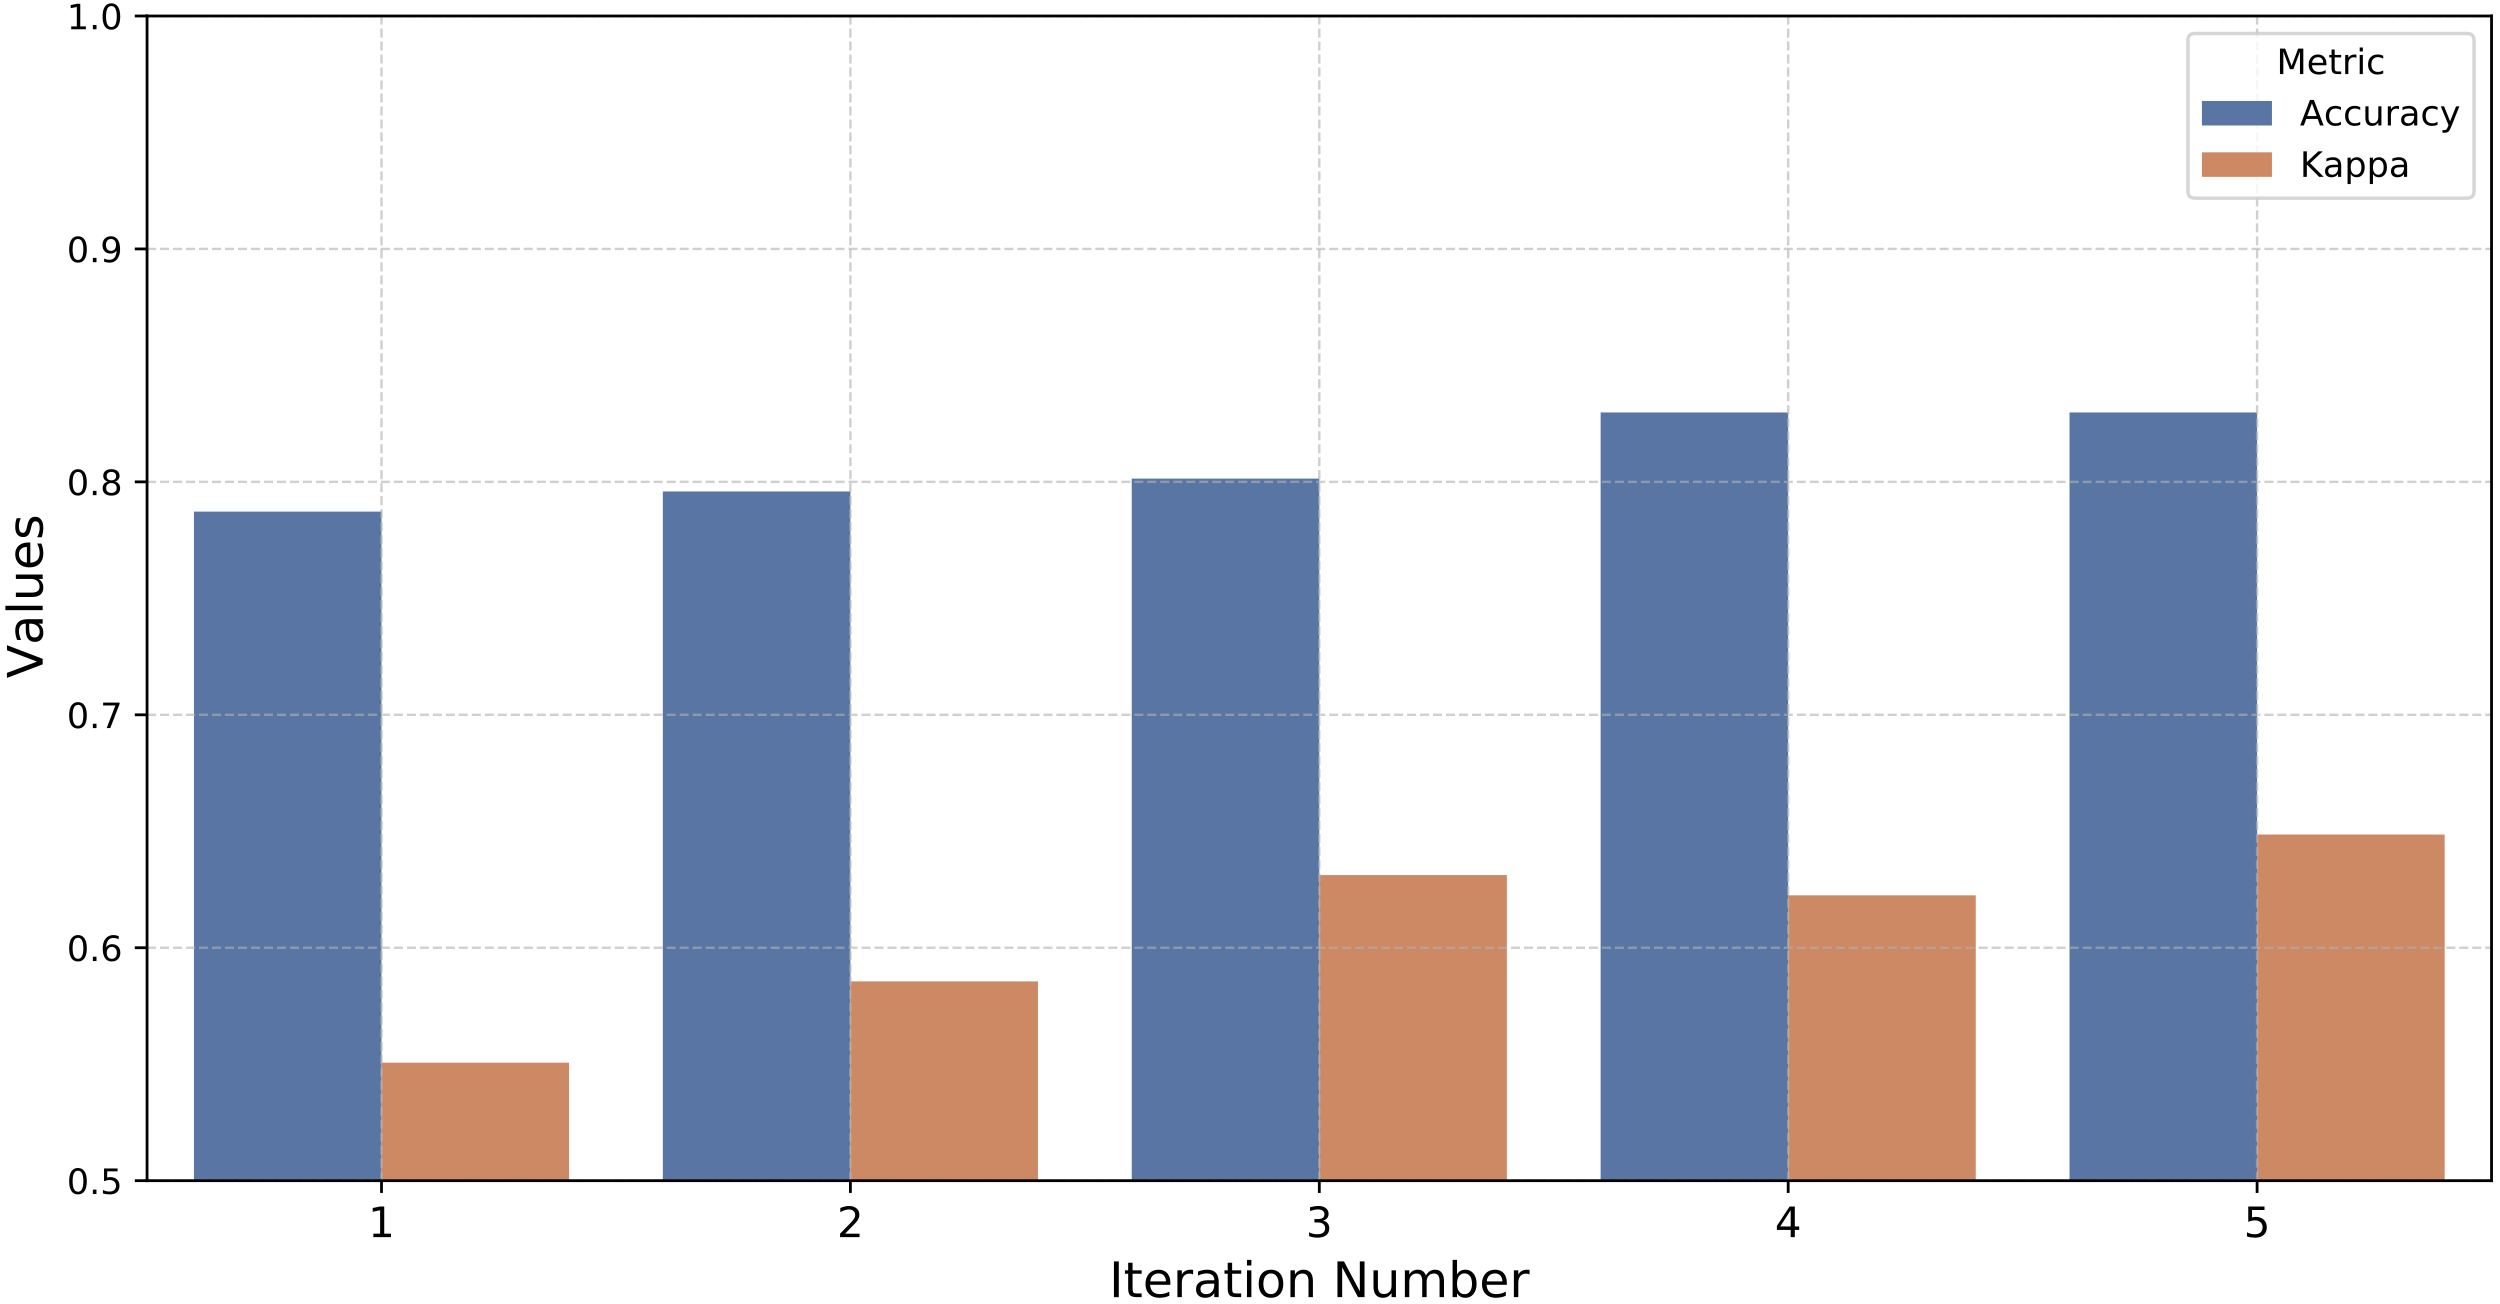 <?xml version="1.0" encoding="UTF-8"?>
<svg xmlns="http://www.w3.org/2000/svg" xmlns:xlink="http://www.w3.org/1999/xlink" width="714.017pt" height="372.476pt" viewBox="0 0 714.017 372.476" version="1.1">
<rect x="0" y="0" width="714.017" height="372.476" fill="#333333" stroke="none"/>
<defs>
<g>
<symbol overflow="visible" id="glyph0-0">
<path style="stroke:none;" d="M 1.488 -0.996 L 3.422 -0.996 L 3.422 -7.668 L 1.32 -7.246 L 1.32 -8.328 L 3.406 -8.746 L 4.598 -8.746 L 4.598 -0.996 L 6.527 -0.996 L 6.527 0 L 1.488 0 L 1.488 -0.996 "/>
</symbol>
<symbol overflow="visible" id="glyph0-1">
<path style="stroke:none;" d="M 2.305 -0.996 L 6.434 -0.996 L 6.434 0 L 0.875 0 L 0.875 -0.996 C 1.32 -1.453 1.934 -2.074 2.711 -2.867 C 3.48 -3.648 3.973 -4.152 4.176 -4.379 C 4.559 -4.801 4.824 -5.16 4.969 -5.461 C 5.113 -5.746 5.195 -6.047 5.195 -6.336 C 5.195 -6.793 5.027 -7.176 4.703 -7.465 C 4.379 -7.754 3.961 -7.906 3.434 -7.906 C 3.059 -7.906 2.664 -7.836 2.258 -7.715 C 1.848 -7.586 1.402 -7.391 0.938 -7.129 L 0.938 -8.328 C 1.414 -8.52 1.859 -8.664 2.27 -8.762 C 2.676 -8.855 3.059 -8.902 3.406 -8.902 C 4.309 -8.902 5.027 -8.676 5.566 -8.219 C 6.109 -7.766 6.383 -7.164 6.383 -6.406 C 6.383 -6.047 6.312 -5.699 6.18 -5.387 C 6.047 -5.062 5.809 -4.68 5.449 -4.246 C 5.352 -4.129 5.039 -3.805 4.512 -3.266 C 3.984 -2.723 3.254 -1.969 2.305 -0.996 "/>
</symbol>
<symbol overflow="visible" id="glyph0-2">
<path style="stroke:none;" d="M 4.871 -4.715 C 5.438 -4.598 5.879 -4.344 6.191 -3.961 C 6.504 -3.574 6.672 -3.098 6.672 -2.543 C 6.672 -1.68 6.371 -1.008 5.785 -0.539 C 5.184 -0.07 4.344 0.156 3.254 0.156 C 2.879 0.156 2.496 0.121 2.113 0.047 C 1.727 -0.012 1.32 -0.121 0.91 -0.266 L 0.91 -1.402 C 1.234 -1.211 1.598 -1.066 1.992 -0.973 C 2.375 -0.875 2.785 -0.828 3.215 -0.828 C 3.961 -0.828 4.523 -0.973 4.906 -1.262 C 5.293 -1.547 5.496 -1.98 5.496 -2.543 C 5.496 -3.047 5.316 -3.457 4.957 -3.742 C 4.598 -4.031 4.094 -4.188 3.445 -4.188 L 2.426 -4.188 L 2.426 -5.16 L 3.492 -5.16 C 4.066 -5.16 4.512 -5.27 4.824 -5.508 C 5.137 -5.734 5.293 -6.07 5.293 -6.516 C 5.293 -6.961 5.125 -7.309 4.812 -7.547 C 4.488 -7.789 4.031 -7.906 3.445 -7.906 C 3.121 -7.906 2.773 -7.871 2.398 -7.801 C 2.027 -7.727 1.621 -7.621 1.176 -7.477 L 1.176 -8.531 C 1.621 -8.652 2.039 -8.746 2.438 -8.809 C 2.82 -8.867 3.191 -8.902 3.551 -8.902 C 4.441 -8.902 5.148 -8.699 5.676 -8.293 C 6.203 -7.883 6.469 -7.332 6.469 -6.637 C 6.469 -6.156 6.324 -5.746 6.047 -5.41 C 5.773 -5.074 5.375 -4.836 4.871 -4.715 "/>
</symbol>
<symbol overflow="visible" id="glyph0-3">
<path style="stroke:none;" d="M 4.535 -7.715 L 1.547 -3.047 L 4.535 -3.047 L 4.535 -7.715 M 4.223 -8.746 L 5.711 -8.746 L 5.711 -3.047 L 6.961 -3.047 L 6.961 -2.062 L 5.711 -2.062 L 5.711 0 L 4.535 0 L 4.535 -2.062 L 0.59 -2.062 L 0.59 -3.203 L 4.223 -8.746 "/>
</symbol>
<symbol overflow="visible" id="glyph0-4">
<path style="stroke:none;" d="M 1.297 -8.746 L 5.941 -8.746 L 5.941 -7.754 L 2.375 -7.754 L 2.375 -5.605 C 2.543 -5.664 2.723 -5.711 2.891 -5.734 C 3.059 -5.762 3.238 -5.785 3.406 -5.785 C 4.379 -5.785 5.148 -5.508 5.723 -4.98 C 6.301 -4.441 6.59 -3.719 6.59 -2.809 C 6.59 -1.859 6.289 -1.129 5.699 -0.613 C 5.113 -0.098 4.285 0.156 3.227 0.156 C 2.855 0.156 2.484 0.121 2.102 0.07 C 1.715 0.012 1.332 -0.07 0.926 -0.203 L 0.926 -1.391 C 1.273 -1.199 1.633 -1.055 2.016 -0.961 C 2.387 -0.863 2.785 -0.828 3.203 -0.828 C 3.875 -0.828 4.414 -0.996 4.812 -1.355 C 5.195 -1.715 5.398 -2.195 5.398 -2.809 C 5.398 -3.406 5.195 -3.887 4.812 -4.246 C 4.414 -4.609 3.875 -4.789 3.203 -4.789 C 2.891 -4.789 2.566 -4.754 2.258 -4.68 C 1.945 -4.609 1.621 -4.5 1.297 -4.355 L 1.297 -8.746 "/>
</symbol>
<symbol overflow="visible" id="glyph1-0">
<path style="stroke:none;" d="M 1.371 -10.207 L 2.758 -10.207 L 2.758 0 L 1.371 0 L 1.371 -10.207 "/>
</symbol>
<symbol overflow="visible" id="glyph1-1">
<path style="stroke:none;" d="M 2.562 -9.828 L 2.562 -7.656 L 5.152 -7.656 L 5.152 -6.68 L 2.562 -6.68 L 2.562 -2.52 C 2.562 -1.891 2.645 -1.484 2.812 -1.316 C 2.98 -1.133 3.332 -1.051 3.863 -1.051 L 5.152 -1.051 L 5.152 0 L 3.863 0 C 2.883 0 2.211 -0.184 1.848 -0.547 C 1.484 -0.91 1.301 -1.566 1.301 -2.52 L 1.301 -6.68 L 0.379 -6.68 L 0.379 -7.656 L 1.301 -7.656 L 1.301 -9.828 L 2.562 -9.828 "/>
</symbol>
<symbol overflow="visible" id="glyph1-2">
<path style="stroke:none;" d="M 7.867 -4.145 L 7.867 -3.527 L 2.086 -3.527 C 2.141 -2.66 2.395 -1.988 2.871 -1.539 C 3.332 -1.094 3.977 -0.867 4.816 -0.867 C 5.293 -0.867 5.77 -0.926 6.215 -1.035 C 6.664 -1.148 7.125 -1.328 7.574 -1.582 L 7.574 -0.391 C 7.125 -0.195 6.664 -0.043 6.188 0.043 C 5.711 0.125 5.223 0.184 4.746 0.184 C 3.516 0.184 2.547 -0.168 1.836 -0.867 C 1.121 -1.566 0.77 -2.535 0.77 -3.754 C 0.77 -4.996 1.105 -5.992 1.777 -6.734 C 2.449 -7.461 3.375 -7.84 4.523 -7.84 C 5.559 -7.84 6.371 -7.504 6.973 -6.848 C 7.559 -6.176 7.867 -5.277 7.867 -4.145 M 6.609 -4.508 C 6.594 -5.195 6.398 -5.738 6.035 -6.16 C 5.656 -6.566 5.152 -6.777 4.535 -6.777 C 3.836 -6.777 3.277 -6.566 2.855 -6.176 C 2.438 -5.781 2.184 -5.223 2.129 -4.508 L 6.609 -4.508 "/>
</symbol>
<symbol overflow="visible" id="glyph1-3">
<path style="stroke:none;" d="M 5.754 -6.48 C 5.613 -6.566 5.461 -6.621 5.293 -6.664 C 5.125 -6.691 4.941 -6.719 4.746 -6.719 C 4.031 -6.719 3.484 -6.48 3.109 -6.02 C 2.715 -5.559 2.535 -4.898 2.535 -4.031 L 2.535 0 L 1.273 0 L 1.273 -7.656 L 2.535 -7.656 L 2.535 -6.469 C 2.785 -6.93 3.137 -7.281 3.555 -7.504 C 3.977 -7.727 4.492 -7.84 5.109 -7.84 C 5.195 -7.84 5.293 -7.824 5.402 -7.824 C 5.504 -7.812 5.613 -7.797 5.754 -7.77 L 5.754 -6.48 "/>
</symbol>
<symbol overflow="visible" id="glyph1-4">
<path style="stroke:none;" d="M 4.801 -3.852 C 3.781 -3.852 3.078 -3.723 2.688 -3.5 C 2.297 -3.262 2.102 -2.871 2.102 -2.309 C 2.102 -1.863 2.238 -1.496 2.535 -1.246 C 2.828 -0.98 3.234 -0.855 3.738 -0.855 C 4.438 -0.855 4.996 -1.094 5.418 -1.598 C 5.84 -2.086 6.047 -2.742 6.047 -3.57 L 6.047 -3.852 L 4.801 -3.852 M 7.309 -4.367 L 7.309 0 L 6.047 0 L 6.047 -1.16 C 5.754 -0.688 5.391 -0.352 4.969 -0.141 C 4.551 0.07 4.02 0.184 3.402 0.184 C 2.617 0.184 1.988 -0.027 1.527 -0.461 C 1.062 -0.895 0.84 -1.484 0.84 -2.227 C 0.84 -3.078 1.121 -3.723 1.707 -4.172 C 2.281 -4.605 3.137 -4.828 4.285 -4.828 L 6.047 -4.828 L 6.047 -4.957 C 6.047 -5.531 5.852 -5.977 5.473 -6.301 C 5.098 -6.609 4.562 -6.777 3.879 -6.777 C 3.43 -6.777 3.012 -6.719 2.59 -6.609 C 2.172 -6.496 1.777 -6.344 1.398 -6.145 L 1.398 -7.309 C 1.848 -7.477 2.297 -7.617 2.73 -7.699 C 3.164 -7.785 3.586 -7.84 4.004 -7.84 C 5.109 -7.84 5.938 -7.547 6.48 -6.973 C 7.027 -6.398 7.309 -5.531 7.309 -4.367 "/>
</symbol>
<symbol overflow="visible" id="glyph1-5">
<path style="stroke:none;" d="M 1.316 -7.656 L 2.574 -7.656 L 2.574 0 L 1.316 0 L 1.316 -7.656 M 1.316 -10.641 L 2.574 -10.641 L 2.574 -9.043 L 1.316 -9.043 L 1.316 -10.641 "/>
</symbol>
<symbol overflow="visible" id="glyph1-6">
<path style="stroke:none;" d="M 4.285 -6.777 C 3.613 -6.777 3.078 -6.512 2.688 -5.977 C 2.297 -5.445 2.102 -4.73 2.102 -3.82 C 2.102 -2.898 2.281 -2.184 2.676 -1.652 C 3.066 -1.121 3.598 -0.867 4.285 -0.867 C 4.957 -0.867 5.488 -1.121 5.879 -1.652 C 6.273 -2.184 6.469 -2.898 6.469 -3.82 C 6.469 -4.719 6.273 -5.445 5.879 -5.977 C 5.488 -6.512 4.957 -6.777 4.285 -6.777 M 4.285 -7.84 C 5.375 -7.84 6.23 -7.477 6.859 -6.777 C 7.477 -6.062 7.797 -5.082 7.797 -3.82 C 7.797 -2.562 7.477 -1.582 6.859 -0.883 C 6.23 -0.168 5.375 0.184 4.285 0.184 C 3.18 0.184 2.309 -0.168 1.695 -0.883 C 1.078 -1.582 0.77 -2.562 0.77 -3.82 C 0.77 -5.082 1.078 -6.062 1.695 -6.777 C 2.309 -7.477 3.18 -7.84 4.285 -7.84 "/>
</symbol>
<symbol overflow="visible" id="glyph1-7">
<path style="stroke:none;" d="M 7.688 -4.621 L 7.688 0 L 6.426 0 L 6.426 -4.578 C 6.426 -5.305 6.273 -5.84 5.992 -6.203 C 5.711 -6.566 5.293 -6.746 4.73 -6.746 C 4.047 -6.746 3.516 -6.523 3.121 -6.09 C 2.73 -5.656 2.535 -5.066 2.535 -4.324 L 2.535 0 L 1.273 0 L 1.273 -7.656 L 2.535 -7.656 L 2.535 -6.469 C 2.828 -6.914 3.18 -7.266 3.598 -7.488 C 4.004 -7.715 4.48 -7.84 5.012 -7.84 C 5.879 -7.84 6.551 -7.559 7 -7.016 C 7.449 -6.469 7.688 -5.672 7.688 -4.621 "/>
</symbol>
<symbol overflow="visible" id="glyph1-8">
<path style="stroke:none;" d=""/>
</symbol>
<symbol overflow="visible" id="glyph1-9">
<path style="stroke:none;" d="M 1.371 -10.207 L 3.234 -10.207 L 7.758 -1.664 L 7.758 -10.207 L 9.102 -10.207 L 9.102 0 L 7.238 0 L 2.715 -8.539 L 2.715 0 L 1.371 0 L 1.371 -10.207 "/>
</symbol>
<symbol overflow="visible" id="glyph1-10">
<path style="stroke:none;" d="M 1.191 -3.023 L 1.191 -7.656 L 2.449 -7.656 L 2.449 -3.066 C 2.449 -2.34 2.59 -1.805 2.871 -1.441 C 3.148 -1.078 3.57 -0.895 4.145 -0.895 C 4.816 -0.895 5.363 -1.105 5.754 -1.539 C 6.145 -1.973 6.344 -2.562 6.344 -3.316 L 6.344 -7.656 L 7.602 -7.656 L 7.602 0 L 6.344 0 L 6.344 -1.176 C 6.035 -0.699 5.672 -0.363 5.277 -0.141 C 4.871 0.07 4.41 0.184 3.879 0.184 C 2.996 0.184 2.324 -0.086 1.875 -0.629 C 1.414 -1.16 1.191 -1.961 1.191 -3.023 M 4.355 -7.84 L 4.355 -7.84 "/>
</symbol>
<symbol overflow="visible" id="glyph1-11">
<path style="stroke:none;" d="M 7.281 -6.188 C 7.59 -6.746 7.965 -7.152 8.398 -7.434 C 8.836 -7.699 9.352 -7.84 9.953 -7.84 C 10.738 -7.84 11.355 -7.559 11.789 -7 C 12.223 -6.441 12.445 -5.641 12.445 -4.621 L 12.445 0 L 11.188 0 L 11.188 -4.578 C 11.188 -5.305 11.047 -5.852 10.793 -6.215 C 10.527 -6.566 10.137 -6.746 9.605 -6.746 C 8.945 -6.746 8.43 -6.523 8.051 -6.09 C 7.672 -5.656 7.488 -5.066 7.488 -4.324 L 7.488 0 L 6.23 0 L 6.23 -4.578 C 6.23 -5.305 6.09 -5.852 5.84 -6.215 C 5.57 -6.566 5.164 -6.746 4.633 -6.746 C 3.988 -6.746 3.473 -6.523 3.094 -6.09 C 2.715 -5.656 2.535 -5.066 2.535 -4.324 L 2.535 0 L 1.273 0 L 1.273 -7.656 L 2.535 -7.656 L 2.535 -6.469 C 2.812 -6.93 3.164 -7.281 3.57 -7.504 C 3.961 -7.727 4.438 -7.84 4.996 -7.84 C 5.559 -7.84 6.02 -7.699 6.41 -7.422 C 6.805 -7.141 7.086 -6.719 7.281 -6.188 "/>
</symbol>
<symbol overflow="visible" id="glyph1-12">
<path style="stroke:none;" d="M 6.816 -3.82 C 6.816 -4.746 6.621 -5.461 6.242 -5.992 C 5.852 -6.523 5.336 -6.789 4.676 -6.789 C 4.004 -6.789 3.484 -6.523 3.109 -5.992 C 2.715 -5.461 2.535 -4.746 2.535 -3.82 C 2.535 -2.898 2.715 -2.172 3.109 -1.637 C 3.484 -1.105 4.004 -0.855 4.676 -0.855 C 5.336 -0.855 5.852 -1.105 6.242 -1.637 C 6.621 -2.172 6.816 -2.898 6.816 -3.82 M 2.535 -6.496 C 2.785 -6.945 3.121 -7.281 3.527 -7.504 C 3.934 -7.727 4.426 -7.84 4.984 -7.84 C 5.906 -7.84 6.664 -7.461 7.254 -6.734 C 7.824 -5.992 8.121 -5.027 8.121 -3.82 C 8.121 -2.617 7.824 -1.637 7.254 -0.91 C 6.664 -0.184 5.906 0.184 4.984 0.184 C 4.426 0.184 3.934 0.07 3.527 -0.141 C 3.121 -0.352 2.785 -0.688 2.535 -1.148 L 2.535 0 L 1.273 0 L 1.273 -10.641 L 2.535 -10.641 L 2.535 -6.496 "/>
</symbol>
<symbol overflow="visible" id="glyph2-0">
<path style="stroke:none;" d="M 3.18 -6.641 C 2.672 -6.641 2.289 -6.391 2.031 -5.891 C 1.77 -5.391 1.648 -4.641 1.648 -3.641 C 1.648 -2.641 1.77 -1.891 2.031 -1.391 C 2.289 -0.891 2.672 -0.641 3.18 -0.641 C 3.691 -0.641 4.07 -0.891 4.328 -1.391 C 4.578 -1.891 4.711 -2.641 4.711 -3.641 C 4.711 -4.641 4.578 -5.391 4.328 -5.891 C 4.07 -6.391 3.691 -6.641 3.18 -6.641 M 3.18 -7.422 C 3.988 -7.422 4.609 -7.09 5.051 -6.449 C 5.48 -5.801 5.699 -4.859 5.699 -3.641 C 5.699 -2.41 5.48 -1.469 5.051 -0.828 C 4.609 -0.191 3.988 0.129 3.18 0.129 C 2.359 0.129 1.73 -0.191 1.301 -0.828 C 0.871 -1.469 0.66 -2.41 0.66 -3.641 C 0.66 -4.859 0.871 -5.801 1.301 -6.449 C 1.73 -7.09 2.359 -7.422 3.18 -7.422 "/>
</symbol>
<symbol overflow="visible" id="glyph2-1">
<path style="stroke:none;" d="M 1.07 -1.238 L 2.102 -1.238 L 2.102 0 L 1.07 0 L 1.07 -1.238 "/>
</symbol>
<symbol overflow="visible" id="glyph2-2">
<path style="stroke:none;" d="M 1.078 -7.289 L 4.949 -7.289 L 4.949 -6.461 L 1.98 -6.461 L 1.98 -4.672 C 2.121 -4.719 2.27 -4.762 2.41 -4.781 C 2.551 -4.801 2.699 -4.82 2.84 -4.82 C 3.648 -4.82 4.289 -4.59 4.77 -4.148 C 5.25 -3.699 5.488 -3.102 5.488 -2.34 C 5.488 -1.551 5.238 -0.941 4.75 -0.512 C 4.262 -0.078 3.57 0.129 2.691 0.129 C 2.379 0.129 2.07 0.102 1.75 0.059 C 1.43 0.012 1.109 -0.059 0.77 -0.172 L 0.77 -1.16 C 1.059 -1 1.359 -0.879 1.68 -0.801 C 1.988 -0.719 2.32 -0.691 2.672 -0.691 C 3.23 -0.691 3.68 -0.828 4.012 -1.129 C 4.328 -1.43 4.5 -1.828 4.5 -2.34 C 4.5 -2.84 4.328 -3.238 4.012 -3.539 C 3.68 -3.84 3.23 -3.988 2.672 -3.988 C 2.41 -3.988 2.141 -3.961 1.879 -3.898 C 1.621 -3.84 1.352 -3.75 1.078 -3.629 L 1.078 -7.289 "/>
</symbol>
<symbol overflow="visible" id="glyph2-3">
<path style="stroke:none;" d="M 3.301 -4.039 C 2.859 -4.039 2.512 -3.879 2.25 -3.578 C 1.988 -3.281 1.859 -2.859 1.859 -2.34 C 1.859 -1.809 1.988 -1.391 2.25 -1.09 C 2.512 -0.789 2.859 -0.641 3.301 -0.641 C 3.738 -0.641 4.09 -0.789 4.352 -1.09 C 4.609 -1.391 4.738 -1.809 4.738 -2.34 C 4.738 -2.859 4.609 -3.281 4.352 -3.578 C 4.09 -3.879 3.738 -4.039 3.301 -4.039 M 5.262 -7.129 L 5.262 -6.23 C 5.012 -6.352 4.762 -6.441 4.512 -6.5 C 4.25 -6.559 4 -6.59 3.762 -6.59 C 3.102 -6.59 2.602 -6.371 2.262 -5.93 C 1.922 -5.488 1.719 -4.82 1.68 -3.941 C 1.871 -4.219 2.109 -4.441 2.398 -4.59 C 2.691 -4.738 3.012 -4.82 3.359 -4.82 C 4.09 -4.82 4.672 -4.59 5.09 -4.148 C 5.512 -3.711 5.73 -3.102 5.73 -2.34 C 5.73 -1.59 5.5 -0.988 5.059 -0.539 C 4.621 -0.09 4.031 0.129 3.301 0.129 C 2.461 0.129 1.809 -0.191 1.371 -0.828 C 0.922 -1.469 0.699 -2.41 0.699 -3.641 C 0.699 -4.789 0.969 -5.711 1.52 -6.391 C 2.059 -7.07 2.801 -7.422 3.719 -7.422 C 3.961 -7.422 4.211 -7.391 4.469 -7.352 C 4.719 -7.301 4.98 -7.23 5.262 -7.129 "/>
</symbol>
<symbol overflow="visible" id="glyph2-4">
<path style="stroke:none;" d="M 0.82 -7.289 L 5.512 -7.289 L 5.512 -6.871 L 2.859 0 L 1.828 0 L 4.32 -6.461 L 0.82 -6.461 L 0.82 -7.289 "/>
</symbol>
<symbol overflow="visible" id="glyph2-5">
<path style="stroke:none;" d="M 3.18 -3.461 C 2.711 -3.461 2.34 -3.328 2.07 -3.078 C 1.801 -2.828 1.672 -2.488 1.672 -2.051 C 1.672 -1.609 1.801 -1.262 2.07 -1.012 C 2.34 -0.762 2.711 -0.641 3.18 -0.641 C 3.641 -0.641 4.012 -0.762 4.281 -1.02 C 4.551 -1.27 4.691 -1.609 4.691 -2.051 C 4.691 -2.488 4.551 -2.828 4.289 -3.078 C 4.02 -3.328 3.648 -3.461 3.18 -3.461 M 2.191 -3.879 C 1.77 -3.98 1.441 -4.18 1.199 -4.469 C 0.961 -4.762 0.852 -5.109 0.852 -5.531 C 0.852 -6.109 1.051 -6.57 1.469 -6.91 C 1.879 -7.25 2.449 -7.422 3.18 -7.422 C 3.898 -7.422 4.469 -7.25 4.891 -6.91 C 5.301 -6.57 5.512 -6.109 5.512 -5.531 C 5.512 -5.109 5.391 -4.762 5.148 -4.469 C 4.91 -4.18 4.59 -3.98 4.172 -3.879 C 4.641 -3.77 5.012 -3.551 5.281 -3.23 C 5.539 -2.91 5.68 -2.512 5.68 -2.051 C 5.68 -1.34 5.461 -0.801 5.031 -0.43 C 4.59 -0.051 3.98 0.129 3.18 0.129 C 2.371 0.129 1.75 -0.051 1.32 -0.43 C 0.891 -0.801 0.68 -1.34 0.68 -2.051 C 0.68 -2.512 0.809 -2.91 1.078 -3.23 C 1.34 -3.551 1.711 -3.77 2.191 -3.879 M 1.828 -5.441 C 1.828 -5.059 1.941 -4.762 2.18 -4.551 C 2.422 -4.34 2.75 -4.238 3.18 -4.238 C 3.602 -4.238 3.93 -4.34 4.172 -4.551 C 4.41 -4.762 4.531 -5.059 4.531 -5.441 C 4.531 -5.82 4.41 -6.109 4.172 -6.32 C 3.93 -6.531 3.602 -6.641 3.18 -6.641 C 2.75 -6.641 2.422 -6.531 2.18 -6.32 C 1.941 -6.109 1.828 -5.82 1.828 -5.441 "/>
</symbol>
<symbol overflow="visible" id="glyph2-6">
<path style="stroke:none;" d="M 1.102 -0.148 L 1.102 -1.051 C 1.34 -0.93 1.59 -0.84 1.852 -0.781 C 2.102 -0.719 2.352 -0.691 2.602 -0.691 C 3.238 -0.691 3.738 -0.898 4.078 -1.34 C 4.422 -1.781 4.621 -2.441 4.68 -3.34 C 4.48 -3.059 4.238 -2.84 3.961 -2.691 C 3.672 -2.539 3.352 -2.469 3 -2.469 C 2.262 -2.469 1.68 -2.691 1.262 -3.129 C 0.84 -3.57 0.629 -4.172 0.629 -4.941 C 0.629 -5.68 0.852 -6.281 1.289 -6.738 C 1.73 -7.191 2.32 -7.422 3.059 -7.422 C 3.898 -7.422 4.551 -7.09 4.988 -6.449 C 5.43 -5.801 5.66 -4.859 5.66 -3.641 C 5.66 -2.48 5.379 -1.57 4.84 -0.891 C 4.289 -0.211 3.559 0.129 2.641 0.129 C 2.391 0.129 2.141 0.102 1.891 0.059 C 1.629 0.02 1.371 -0.051 1.102 -0.148 M 3.059 -3.238 C 3.5 -3.238 3.852 -3.391 4.109 -3.691 C 4.371 -3.988 4.5 -4.41 4.5 -4.941 C 4.5 -5.461 4.371 -5.879 4.109 -6.18 C 3.852 -6.48 3.5 -6.641 3.059 -6.641 C 2.621 -6.641 2.27 -6.48 2.012 -6.18 C 1.75 -5.879 1.621 -5.461 1.621 -4.941 C 1.621 -4.41 1.75 -3.988 2.012 -3.691 C 2.27 -3.391 2.621 -3.238 3.059 -3.238 "/>
</symbol>
<symbol overflow="visible" id="glyph2-7">
<path style="stroke:none;" d="M 1.238 -0.828 L 2.852 -0.828 L 2.852 -6.391 L 1.102 -6.039 L 1.102 -6.941 L 2.84 -7.289 L 3.828 -7.289 L 3.828 -0.828 L 5.441 -0.828 L 5.441 0 L 1.238 0 L 1.238 -0.828 "/>
</symbol>
<symbol overflow="visible" id="glyph2-8">
<path style="stroke:none;" d="M 0.98 -7.289 L 2.449 -7.289 L 4.309 -2.328 L 6.18 -7.289 L 7.648 -7.289 L 7.648 0 L 6.691 0 L 6.691 -6.398 L 4.809 -1.398 L 3.82 -1.398 L 1.941 -6.398 L 1.941 0 L 0.98 0 L 0.98 -7.289 "/>
</symbol>
<symbol overflow="visible" id="glyph2-9">
<path style="stroke:none;" d="M 5.621 -2.961 L 5.621 -2.52 L 1.488 -2.52 C 1.531 -1.898 1.711 -1.422 2.051 -1.102 C 2.379 -0.781 2.84 -0.621 3.441 -0.621 C 3.781 -0.621 4.121 -0.66 4.441 -0.738 C 4.762 -0.82 5.09 -0.949 5.41 -1.129 L 5.41 -0.281 C 5.09 -0.141 4.762 -0.031 4.422 0.031 C 4.078 0.09 3.73 0.129 3.391 0.129 C 2.512 0.129 1.82 -0.121 1.309 -0.621 C 0.801 -1.121 0.551 -1.809 0.551 -2.68 C 0.551 -3.57 0.789 -4.281 1.27 -4.809 C 1.75 -5.328 2.41 -5.602 3.23 -5.602 C 3.969 -5.602 4.551 -5.359 4.98 -4.891 C 5.398 -4.41 5.621 -3.77 5.621 -2.961 M 4.719 -3.219 C 4.711 -3.711 4.57 -4.102 4.309 -4.398 C 4.039 -4.691 3.68 -4.84 3.238 -4.84 C 2.738 -4.84 2.34 -4.691 2.039 -4.41 C 1.738 -4.129 1.559 -3.73 1.52 -3.219 L 4.719 -3.219 "/>
</symbol>
<symbol overflow="visible" id="glyph2-10">
<path style="stroke:none;" d="M 1.828 -7.02 L 1.828 -5.469 L 3.68 -5.469 L 3.68 -4.77 L 1.828 -4.77 L 1.828 -1.801 C 1.828 -1.352 1.891 -1.059 2.012 -0.941 C 2.129 -0.809 2.379 -0.75 2.762 -0.75 L 3.68 -0.75 L 3.68 0 L 2.762 0 C 2.059 0 1.578 -0.129 1.32 -0.391 C 1.059 -0.648 0.93 -1.121 0.93 -1.801 L 0.93 -4.77 L 0.27 -4.77 L 0.27 -5.469 L 0.93 -5.469 L 0.93 -7.02 L 1.828 -7.02 "/>
</symbol>
<symbol overflow="visible" id="glyph2-11">
<path style="stroke:none;" d="M 4.109 -4.629 C 4.012 -4.691 3.898 -4.73 3.781 -4.762 C 3.66 -4.781 3.531 -4.801 3.391 -4.801 C 2.879 -4.801 2.488 -4.629 2.219 -4.301 C 1.941 -3.969 1.809 -3.5 1.809 -2.879 L 1.809 0 L 0.91 0 L 0.91 -5.469 L 1.809 -5.469 L 1.809 -4.621 C 1.988 -4.949 2.238 -5.199 2.539 -5.359 C 2.84 -5.52 3.211 -5.602 3.648 -5.602 C 3.711 -5.602 3.781 -5.59 3.859 -5.59 C 3.93 -5.578 4.012 -5.57 4.109 -5.551 L 4.109 -4.629 "/>
</symbol>
<symbol overflow="visible" id="glyph2-12">
<path style="stroke:none;" d="M 0.941 -5.469 L 1.84 -5.469 L 1.84 0 L 0.941 0 L 0.941 -5.469 M 0.941 -7.602 L 1.84 -7.602 L 1.84 -6.461 L 0.941 -6.461 L 0.941 -7.602 "/>
</symbol>
<symbol overflow="visible" id="glyph2-13">
<path style="stroke:none;" d="M 4.879 -5.262 L 4.879 -4.422 C 4.621 -4.559 4.371 -4.66 4.109 -4.73 C 3.852 -4.801 3.602 -4.84 3.34 -4.84 C 2.762 -4.84 2.301 -4.648 1.98 -4.281 C 1.66 -3.91 1.5 -3.391 1.5 -2.73 C 1.5 -2.059 1.66 -1.539 1.98 -1.172 C 2.301 -0.801 2.762 -0.621 3.34 -0.621 C 3.602 -0.621 3.852 -0.648 4.109 -0.719 C 4.371 -0.789 4.621 -0.898 4.879 -1.039 L 4.879 -0.211 C 4.621 -0.09 4.359 0 4.102 0.051 C 3.828 0.102 3.539 0.129 3.238 0.129 C 2.422 0.129 1.762 -0.121 1.281 -0.641 C 0.789 -1.148 0.551 -1.852 0.551 -2.73 C 0.551 -3.621 0.789 -4.32 1.281 -4.828 C 1.77 -5.34 2.441 -5.602 3.301 -5.602 C 3.578 -5.602 3.852 -5.57 4.109 -5.512 C 4.371 -5.449 4.629 -5.371 4.879 -5.262 "/>
</symbol>
<symbol overflow="visible" id="glyph2-14">
<path style="stroke:none;" d="M 3.422 -6.32 L 2.078 -2.691 L 4.762 -2.691 L 3.422 -6.32 M 2.859 -7.289 L 3.98 -7.289 L 6.762 0 L 5.73 0 L 5.07 -1.871 L 1.781 -1.871 L 1.121 0 L 0.078 0 L 2.859 -7.289 "/>
</symbol>
<symbol overflow="visible" id="glyph2-15">
<path style="stroke:none;" d="M 0.852 -2.16 L 0.852 -5.469 L 1.75 -5.469 L 1.75 -2.191 C 1.75 -1.672 1.852 -1.289 2.051 -1.031 C 2.25 -0.77 2.551 -0.641 2.961 -0.641 C 3.441 -0.641 3.828 -0.789 4.109 -1.102 C 4.391 -1.41 4.531 -1.828 4.531 -2.371 L 4.531 -5.469 L 5.43 -5.469 L 5.43 0 L 4.531 0 L 4.531 -0.84 C 4.309 -0.5 4.051 -0.262 3.77 -0.102 C 3.48 0.051 3.148 0.129 2.77 0.129 C 2.141 0.129 1.66 -0.059 1.34 -0.449 C 1.012 -0.828 0.852 -1.398 0.852 -2.16 M 3.109 -5.602 L 3.109 -5.602 "/>
</symbol>
<symbol overflow="visible" id="glyph2-16">
<path style="stroke:none;" d="M 3.43 -2.75 C 2.699 -2.75 2.199 -2.66 1.922 -2.5 C 1.641 -2.328 1.5 -2.051 1.5 -1.648 C 1.5 -1.328 1.602 -1.07 1.809 -0.891 C 2.02 -0.699 2.309 -0.609 2.672 -0.609 C 3.172 -0.609 3.57 -0.781 3.871 -1.141 C 4.172 -1.488 4.32 -1.961 4.32 -2.551 L 4.32 -2.75 L 3.43 -2.75 M 5.219 -3.121 L 5.219 0 L 4.32 0 L 4.32 -0.828 C 4.109 -0.488 3.852 -0.25 3.551 -0.102 C 3.25 0.051 2.871 0.129 2.43 0.129 C 1.871 0.129 1.422 -0.02 1.09 -0.328 C 0.762 -0.641 0.602 -1.059 0.602 -1.59 C 0.602 -2.199 0.801 -2.66 1.219 -2.98 C 1.629 -3.289 2.238 -3.449 3.059 -3.449 L 4.32 -3.449 L 4.32 -3.539 C 4.32 -3.949 4.18 -4.27 3.91 -4.5 C 3.641 -4.719 3.262 -4.84 2.77 -4.84 C 2.449 -4.84 2.148 -4.801 1.852 -4.719 C 1.551 -4.641 1.27 -4.531 1 -4.391 L 1 -5.219 C 1.32 -5.34 1.641 -5.441 1.949 -5.5 C 2.262 -5.559 2.559 -5.602 2.859 -5.602 C 3.648 -5.602 4.238 -5.391 4.629 -4.98 C 5.02 -4.57 5.219 -3.949 5.219 -3.121 "/>
</symbol>
<symbol overflow="visible" id="glyph2-17">
<path style="stroke:none;" d="M 3.219 0.5 C 2.961 1.141 2.711 1.57 2.469 1.77 C 2.23 1.969 1.91 2.07 1.512 2.07 L 0.789 2.07 L 0.789 1.32 L 1.32 1.32 C 1.559 1.32 1.75 1.262 1.891 1.141 C 2.031 1.02 2.18 0.75 2.352 0.309 L 2.512 -0.09 L 0.301 -5.469 L 1.25 -5.469 L 2.961 -1.191 L 4.672 -5.469 L 5.621 -5.469 L 3.219 0.5 "/>
</symbol>
<symbol overflow="visible" id="glyph2-18">
<path style="stroke:none;" d="M 0.98 -7.289 L 1.969 -7.289 L 1.969 -4.211 L 5.238 -7.289 L 6.512 -7.289 L 2.891 -3.891 L 6.77 0 L 5.469 0 L 1.969 -3.512 L 1.969 0 L 0.98 0 L 0.98 -7.289 "/>
</symbol>
<symbol overflow="visible" id="glyph2-19">
<path style="stroke:none;" d="M 1.809 -0.82 L 1.809 2.07 L 0.91 2.07 L 0.91 -5.469 L 1.809 -5.469 L 1.809 -4.641 C 1.988 -4.961 2.23 -5.199 2.52 -5.359 C 2.809 -5.52 3.16 -5.602 3.559 -5.602 C 4.219 -5.602 4.762 -5.328 5.18 -4.809 C 5.59 -4.281 5.801 -3.59 5.801 -2.73 C 5.801 -1.871 5.59 -1.172 5.18 -0.648 C 4.762 -0.129 4.219 0.129 3.559 0.129 C 3.16 0.129 2.809 0.051 2.52 -0.102 C 2.23 -0.25 1.988 -0.488 1.809 -0.82 M 4.871 -2.73 C 4.871 -3.391 4.73 -3.898 4.461 -4.281 C 4.18 -4.66 3.809 -4.852 3.34 -4.852 C 2.859 -4.852 2.488 -4.66 2.219 -4.281 C 1.941 -3.898 1.809 -3.391 1.809 -2.73 C 1.809 -2.07 1.941 -1.551 2.219 -1.172 C 2.488 -0.789 2.859 -0.609 3.34 -0.609 C 3.809 -0.609 4.18 -0.789 4.461 -1.172 C 4.73 -1.551 4.871 -2.07 4.871 -2.73 "/>
</symbol>
<symbol overflow="visible" id="glyph3-0">
<path style="stroke:none;" d="M 0 -4.004 L -10.207 -0.113 L -10.207 -1.555 L -1.609 -4.789 L -10.207 -8.023 L -10.207 -9.465 L 0 -5.57 L 0 -4.004 "/>
</symbol>
<symbol overflow="visible" id="glyph3-1">
<path style="stroke:none;" d="M -3.852 -4.801 C -3.852 -3.781 -3.723 -3.078 -3.5 -2.688 C -3.262 -2.297 -2.871 -2.102 -2.309 -2.102 C -1.863 -2.102 -1.496 -2.238 -1.246 -2.535 C -0.98 -2.828 -0.855 -3.234 -0.855 -3.738 C -0.855 -4.438 -1.094 -4.996 -1.598 -5.418 C -2.086 -5.84 -2.742 -6.047 -3.57 -6.047 L -3.852 -6.047 L -3.852 -4.801 M -4.367 -7.309 L 0 -7.309 L 0 -6.047 L -1.16 -6.047 C -0.688 -5.754 -0.352 -5.391 -0.141 -4.969 C 0.07 -4.551 0.184 -4.02 0.184 -3.402 C 0.184 -2.617 -0.027 -1.988 -0.461 -1.527 C -0.895 -1.062 -1.484 -0.84 -2.227 -0.84 C -3.078 -0.84 -3.723 -1.121 -4.172 -1.707 C -4.605 -2.281 -4.828 -3.137 -4.828 -4.285 L -4.828 -6.047 L -4.957 -6.047 C -5.531 -6.047 -5.977 -5.852 -6.301 -5.473 C -6.609 -5.098 -6.777 -4.562 -6.777 -3.879 C -6.777 -3.43 -6.719 -3.012 -6.609 -2.59 C -6.496 -2.172 -6.344 -1.777 -6.145 -1.398 L -7.309 -1.398 C -7.477 -1.848 -7.617 -2.297 -7.699 -2.73 C -7.785 -3.164 -7.84 -3.586 -7.84 -4.004 C -7.84 -5.109 -7.547 -5.938 -6.973 -6.48 C -6.398 -7.027 -5.531 -7.309 -4.367 -7.309 "/>
</symbol>
<symbol overflow="visible" id="glyph3-2">
<path style="stroke:none;" d="M -10.641 -1.316 L -10.641 -2.574 L 0 -2.574 L 0 -1.316 L -10.641 -1.316 "/>
</symbol>
<symbol overflow="visible" id="glyph3-3">
<path style="stroke:none;" d="M -3.023 -1.191 L -7.656 -1.191 L -7.656 -2.449 L -3.066 -2.449 C -2.34 -2.449 -1.805 -2.59 -1.441 -2.871 C -1.078 -3.148 -0.895 -3.57 -0.895 -4.145 C -0.895 -4.816 -1.105 -5.363 -1.539 -5.754 C -1.973 -6.145 -2.562 -6.344 -3.316 -6.344 L -7.656 -6.344 L -7.656 -7.602 L 0 -7.602 L 0 -6.344 L -1.176 -6.344 C -0.699 -6.035 -0.363 -5.672 -0.141 -5.277 C 0.07 -4.871 0.184 -4.41 0.184 -3.879 C 0.184 -2.996 -0.086 -2.324 -0.629 -1.875 C -1.16 -1.414 -1.961 -1.191 -3.023 -1.191 M -7.84 -4.355 L -7.84 -4.355 "/>
</symbol>
<symbol overflow="visible" id="glyph3-4">
<path style="stroke:none;" d="M -4.145 -7.867 L -3.527 -7.867 L -3.527 -2.086 C -2.66 -2.141 -1.988 -2.395 -1.539 -2.871 C -1.094 -3.332 -0.867 -3.977 -0.867 -4.816 C -0.867 -5.293 -0.926 -5.77 -1.035 -6.215 C -1.148 -6.664 -1.328 -7.125 -1.582 -7.574 L -0.391 -7.574 C -0.195 -7.125 -0.043 -6.664 0.043 -6.188 C 0.125 -5.711 0.184 -5.223 0.184 -4.746 C 0.184 -3.516 -0.168 -2.547 -0.867 -1.836 C -1.566 -1.121 -2.535 -0.77 -3.754 -0.77 C -4.996 -0.77 -5.992 -1.105 -6.734 -1.777 C -7.461 -2.449 -7.84 -3.375 -7.84 -4.523 C -7.84 -5.559 -7.504 -6.371 -6.848 -6.973 C -6.176 -7.559 -5.277 -7.867 -4.145 -7.867 M -4.508 -6.609 C -5.195 -6.594 -5.738 -6.398 -6.16 -6.035 C -6.566 -5.656 -6.777 -5.152 -6.777 -4.535 C -6.777 -3.836 -6.566 -3.277 -6.176 -2.855 C -5.781 -2.438 -5.223 -2.184 -4.508 -2.129 L -4.508 -6.609 "/>
</symbol>
<symbol overflow="visible" id="glyph3-5">
<path style="stroke:none;" d="M -7.434 -6.203 L -6.242 -6.203 C -6.41 -5.84 -6.551 -5.473 -6.648 -5.098 C -6.734 -4.703 -6.789 -4.312 -6.789 -3.906 C -6.789 -3.277 -6.691 -2.801 -6.496 -2.492 C -6.301 -2.184 -6.02 -2.031 -5.641 -2.031 C -5.348 -2.031 -5.125 -2.141 -4.957 -2.367 C -4.789 -2.59 -4.621 -3.039 -4.48 -3.711 L -4.383 -4.145 C -4.188 -5.039 -3.906 -5.672 -3.57 -6.047 C -3.219 -6.41 -2.73 -6.609 -2.113 -6.609 C -1.398 -6.609 -0.84 -6.328 -0.434 -5.77 C -0.016 -5.207 0.184 -4.426 0.184 -3.445 C 0.184 -3.023 0.141 -2.605 0.07 -2.156 C 0 -1.707 -0.113 -1.246 -0.281 -0.758 L -1.582 -0.758 C -1.328 -1.219 -1.148 -1.68 -1.035 -2.129 C -0.91 -2.574 -0.855 -3.023 -0.855 -3.473 C -0.855 -4.059 -0.953 -4.523 -1.148 -4.844 C -1.344 -5.152 -1.637 -5.32 -2.016 -5.32 C -2.352 -5.32 -2.617 -5.195 -2.801 -4.969 C -2.98 -4.746 -3.164 -4.242 -3.332 -3.457 L -3.43 -3.023 C -3.598 -2.238 -3.852 -1.664 -4.188 -1.328 C -4.523 -0.98 -4.984 -0.812 -5.586 -0.812 C -6.301 -0.812 -6.859 -1.062 -7.254 -1.566 C -7.645 -2.07 -7.84 -2.801 -7.84 -3.754 C -7.84 -4.215 -7.797 -4.648 -7.727 -5.066 C -7.656 -5.473 -7.559 -5.852 -7.434 -6.203 "/>
</symbol>
</g>
<clipPath id="clip1">
  <path d="M 0 0 L 714.016 0 L 714.016 372.477 L 0 372.477 Z M 0 0 "/>
</clipPath>
<clipPath id="clip2">
  <path d="M 55 146 L 109 146 L 109 337.211 L 55 337.211 Z M 55 146 "/>
</clipPath>
<clipPath id="clip3">
  <path d="M 189 140 L 243 140 L 243 337.211 L 189 337.211 Z M 189 140 "/>
</clipPath>
<clipPath id="clip4">
  <path d="M 323 136 L 377 136 L 377 337.211 L 323 337.211 Z M 323 136 "/>
</clipPath>
<clipPath id="clip5">
  <path d="M 457 117 L 511 117 L 511 337.211 L 457 337.211 Z M 457 117 "/>
</clipPath>
<clipPath id="clip6">
  <path d="M 591 117 L 645 117 L 645 337.211 L 591 337.211 Z M 591 117 "/>
</clipPath>
<clipPath id="clip7">
  <path d="M 108 303 L 163 303 L 163 337.211 L 108 337.211 Z M 108 303 "/>
</clipPath>
<clipPath id="clip8">
  <path d="M 242 280 L 297 280 L 297 337.211 L 242 337.211 Z M 242 280 "/>
</clipPath>
<clipPath id="clip9">
  <path d="M 376 249 L 431 249 L 431 337.211 L 376 337.211 Z M 376 249 "/>
</clipPath>
<clipPath id="clip10">
  <path d="M 510 255 L 565 255 L 565 337.211 L 510 337.211 Z M 510 255 "/>
</clipPath>
<clipPath id="clip11">
  <path d="M 644 238 L 699 238 L 699 337.211 L 644 337.211 Z M 644 238 "/>
</clipPath>
<clipPath id="clip12">
  <path d="M 108 4.57 L 110 4.57 L 110 337.211 L 108 337.211 Z M 108 4.57 "/>
</clipPath>
<clipPath id="clip13">
  <path d="M 242 4.57 L 244 4.57 L 244 337.211 L 242 337.211 Z M 242 4.57 "/>
</clipPath>
<clipPath id="clip14">
  <path d="M 376 4.57 L 378 4.57 L 378 337.211 L 376 337.211 Z M 376 4.57 "/>
</clipPath>
<clipPath id="clip15">
  <path d="M 510 4.57 L 512 4.57 L 512 337.211 L 510 337.211 Z M 510 4.57 "/>
</clipPath>
<clipPath id="clip16">
  <path d="M 644 4.57 L 645 4.57 L 645 337.211 L 644 337.211 Z M 644 4.57 "/>
</clipPath>
<clipPath id="clip17">
  <path d="M 42 336 L 711.602 336 L 711.602 337.211 L 42 337.211 Z M 42 336 "/>
</clipPath>
<clipPath id="clip18">
  <path d="M 42 270 L 711.602 270 L 711.602 272 L 42 272 Z M 42 270 "/>
</clipPath>
<clipPath id="clip19">
  <path d="M 42 203 L 711.602 203 L 711.602 205 L 42 205 Z M 42 203 "/>
</clipPath>
<clipPath id="clip20">
  <path d="M 42 137 L 711.602 137 L 711.602 138 L 42 138 Z M 42 137 "/>
</clipPath>
<clipPath id="clip21">
  <path d="M 42 70 L 711.602 70 L 711.602 72 L 42 72 Z M 42 70 "/>
</clipPath>
<clipPath id="clip22">
  <path d="M 42 4.57 L 711.602 4.57 L 711.602 5 L 42 5 Z M 42 4.57 "/>
</clipPath>
<clipPath id="clip23">
  <path d="M 610 0 L 714.016 0 L 714.016 71 L 610 71 Z M 610 0 "/>
</clipPath>
</defs>
<g id="surface1">
<g clip-path="url(#clip1)" clip-rule="nonzero">
<rect x="0" y="0" width="714.017" height="372.476" style="fill:rgb(100%,100%,100%);fill-opacity:1;stroke:none;"/>
</g>
<path style=" stroke:none;fill-rule:nonzero;fill:rgb(100%,100%,100%);fill-opacity:1;" d="M 42 337.211 L 711.602 337.211 L 711.602 4.57 L 42 4.57 Z M 42 337.211 "/>
<g clip-path="url(#clip2)" clip-rule="nonzero">
<path style=" stroke:none;fill-rule:nonzero;fill:rgb(34.705%,45.882%,64.117%);fill-opacity:1;" d="M 55.391 669.848 L 108.961 669.848 L 108.961 146.117 L 55.391 146.117 Z M 55.391 669.848 "/>
</g>
<g clip-path="url(#clip3)" clip-rule="nonzero">
<path style=" stroke:none;fill-rule:nonzero;fill:rgb(34.705%,45.882%,64.117%);fill-opacity:1;" d="M 189.312 669.848 L 242.879 669.848 L 242.879 140.359 L 189.312 140.359 Z M 189.312 669.848 "/>
</g>
<g clip-path="url(#clip4)" clip-rule="nonzero">
<path style=" stroke:none;fill-rule:nonzero;fill:rgb(34.705%,45.882%,64.117%);fill-opacity:1;" d="M 323.23 669.848 L 376.801 669.848 L 376.801 136.695 L 323.23 136.695 Z M 323.23 669.848 "/>
</g>
<g clip-path="url(#clip5)" clip-rule="nonzero">
<path style=" stroke:none;fill-rule:nonzero;fill:rgb(34.705%,45.882%,64.117%);fill-opacity:1;" d="M 457.152 669.848 L 510.719 669.848 L 510.719 117.809 L 457.152 117.809 Z M 457.152 669.848 "/>
</g>
<g clip-path="url(#clip6)" clip-rule="nonzero">
<path style=" stroke:none;fill-rule:nonzero;fill:rgb(34.705%,45.882%,64.117%);fill-opacity:1;" d="M 591.07 669.848 L 644.641 669.848 L 644.641 117.809 L 591.07 117.809 Z M 591.07 669.848 "/>
</g>
<g clip-path="url(#clip7)" clip-rule="nonzero">
<path style=" stroke:none;fill-rule:nonzero;fill:rgb(79.852%,53.676%,38.969%);fill-opacity:1;" d="M 108.961 669.848 L 162.527 669.848 L 162.527 303.5 L 108.961 303.5 Z M 108.961 669.848 "/>
</g>
<g clip-path="url(#clip8)" clip-rule="nonzero">
<path style=" stroke:none;fill-rule:nonzero;fill:rgb(79.852%,53.676%,38.969%);fill-opacity:1;" d="M 242.879 669.848 L 296.449 669.848 L 296.449 280.301 L 242.879 280.301 Z M 242.879 669.848 "/>
</g>
<g clip-path="url(#clip9)" clip-rule="nonzero">
<path style=" stroke:none;fill-rule:nonzero;fill:rgb(79.852%,53.676%,38.969%);fill-opacity:1;" d="M 376.801 669.848 L 430.367 669.848 L 430.367 249.926 L 376.801 249.926 Z M 376.801 669.848 "/>
</g>
<g clip-path="url(#clip10)" clip-rule="nonzero">
<path style=" stroke:none;fill-rule:nonzero;fill:rgb(79.852%,53.676%,38.969%);fill-opacity:1;" d="M 510.719 669.848 L 564.289 669.848 L 564.289 255.719 L 510.719 255.719 Z M 510.719 669.848 "/>
</g>
<g clip-path="url(#clip11)" clip-rule="nonzero">
<path style=" stroke:none;fill-rule:nonzero;fill:rgb(79.852%,53.676%,38.969%);fill-opacity:1;" d="M 644.641 669.848 L 698.207 669.848 L 698.207 238.352 L 644.641 238.352 Z M 644.641 669.848 "/>
</g>
<g clip-path="url(#clip12)" clip-rule="nonzero">
<path style="fill:none;stroke-width:0.7;stroke-linecap:butt;stroke-linejoin:round;stroke:rgb(69.019%,69.019%,69.019%);stroke-opacity:0.6;stroke-dasharray:2.59,1.12;stroke-miterlimit:10;" d="M 174.961 47.518 L 174.961 380.159 " transform="matrix(1,0,0,-1,-66,384.729)"/>
</g>
<path style="fill:none;stroke-width:0.8;stroke-linecap:butt;stroke-linejoin:round;stroke:rgb(0%,0%,0%);stroke-opacity:1;stroke-miterlimit:10;" d="M 174.961 47.518 L 174.961 44.018 " transform="matrix(1,0,0,-1,-66,384.729)"/>
<g style="fill:rgb(0%,0%,0%);fill-opacity:1;">
  <use xlink:href="#glyph0-0" x="105.14" y="353.334"/>
</g>
<g clip-path="url(#clip13)" clip-rule="nonzero">
<path style="fill:none;stroke-width:0.7;stroke-linecap:butt;stroke-linejoin:round;stroke:rgb(69.019%,69.019%,69.019%);stroke-opacity:0.6;stroke-dasharray:2.59,1.12;stroke-miterlimit:10;" d="M 308.879 47.518 L 308.879 380.159 " transform="matrix(1,0,0,-1,-66,384.729)"/>
</g>
<path style="fill:none;stroke-width:0.8;stroke-linecap:butt;stroke-linejoin:round;stroke:rgb(0%,0%,0%);stroke-opacity:1;stroke-miterlimit:10;" d="M 308.879 47.518 L 308.879 44.018 " transform="matrix(1,0,0,-1,-66,384.729)"/>
<g style="fill:rgb(0%,0%,0%);fill-opacity:1;">
  <use xlink:href="#glyph0-1" x="239.06" y="353.334"/>
</g>
<g clip-path="url(#clip14)" clip-rule="nonzero">
<path style="fill:none;stroke-width:0.7;stroke-linecap:butt;stroke-linejoin:round;stroke:rgb(69.019%,69.019%,69.019%);stroke-opacity:0.6;stroke-dasharray:2.59,1.12;stroke-miterlimit:10;" d="M 442.801 47.518 L 442.801 380.159 " transform="matrix(1,0,0,-1,-66,384.729)"/>
</g>
<path style="fill:none;stroke-width:0.8;stroke-linecap:butt;stroke-linejoin:round;stroke:rgb(0%,0%,0%);stroke-opacity:1;stroke-miterlimit:10;" d="M 442.801 47.518 L 442.801 44.018 " transform="matrix(1,0,0,-1,-66,384.729)"/>
<g style="fill:rgb(0%,0%,0%);fill-opacity:1;">
  <use xlink:href="#glyph0-2" x="372.98" y="353.334"/>
</g>
<g clip-path="url(#clip15)" clip-rule="nonzero">
<path style="fill:none;stroke-width:0.7;stroke-linecap:butt;stroke-linejoin:round;stroke:rgb(69.019%,69.019%,69.019%);stroke-opacity:0.6;stroke-dasharray:2.59,1.12;stroke-miterlimit:10;" d="M 576.719 47.518 L 576.719 380.159 " transform="matrix(1,0,0,-1,-66,384.729)"/>
</g>
<path style="fill:none;stroke-width:0.8;stroke-linecap:butt;stroke-linejoin:round;stroke:rgb(0%,0%,0%);stroke-opacity:1;stroke-miterlimit:10;" d="M 576.719 47.518 L 576.719 44.018 " transform="matrix(1,0,0,-1,-66,384.729)"/>
<g style="fill:rgb(0%,0%,0%);fill-opacity:1;">
  <use xlink:href="#glyph0-3" x="506.9" y="353.334"/>
</g>
<g clip-path="url(#clip16)" clip-rule="nonzero">
<path style="fill:none;stroke-width:0.7;stroke-linecap:butt;stroke-linejoin:round;stroke:rgb(69.019%,69.019%,69.019%);stroke-opacity:0.6;stroke-dasharray:2.59,1.12;stroke-miterlimit:10;" d="M 710.641 47.518 L 710.641 380.159 " transform="matrix(1,0,0,-1,-66,384.729)"/>
</g>
<path style="fill:none;stroke-width:0.8;stroke-linecap:butt;stroke-linejoin:round;stroke:rgb(0%,0%,0%);stroke-opacity:1;stroke-miterlimit:10;" d="M 710.641 47.518 L 710.641 44.018 " transform="matrix(1,0,0,-1,-66,384.729)"/>
<g style="fill:rgb(0%,0%,0%);fill-opacity:1;">
  <use xlink:href="#glyph0-4" x="640.82" y="353.334"/>
</g>
<g style="fill:rgb(0%,0%,0%);fill-opacity:1;">
  <use xlink:href="#glyph1-0" x="316.777" y="370.475"/>
  <use xlink:href="#glyph1-1" x="320.907" y="370.475"/>
  <use xlink:href="#glyph1-2" x="326.395" y="370.475"/>
  <use xlink:href="#glyph1-3" x="335.005" y="370.475"/>
  <use xlink:href="#glyph1-4" x="340.759" y="370.475"/>
  <use xlink:href="#glyph1-1" x="349.341" y="370.475"/>
  <use xlink:href="#glyph1-5" x="354.829" y="370.475"/>
  <use xlink:href="#glyph1-6" x="358.721" y="370.475"/>
  <use xlink:href="#glyph1-7" x="367.289" y="370.475"/>
  <use xlink:href="#glyph1-8" x="376.165" y="370.475"/>
  <use xlink:href="#glyph1-9" x="380.617" y="370.475"/>
  <use xlink:href="#glyph1-10" x="391.089" y="370.475"/>
  <use xlink:href="#glyph1-11" x="399.965" y="370.475"/>
  <use xlink:href="#glyph1-12" x="413.601" y="370.475"/>
  <use xlink:href="#glyph1-2" x="422.491" y="370.475"/>
  <use xlink:href="#glyph1-3" x="431.101" y="370.475"/>
</g>
<g clip-path="url(#clip17)" clip-rule="nonzero">
<path style="fill:none;stroke-width:0.7;stroke-linecap:butt;stroke-linejoin:round;stroke:rgb(69.019%,69.019%,69.019%);stroke-opacity:0.6;stroke-dasharray:2.59,1.12;stroke-miterlimit:10;" d="M 108 47.518 L 777.602 47.518 " transform="matrix(1,0,0,-1,-66,384.729)"/>
</g>
<path style="fill:none;stroke-width:0.8;stroke-linecap:butt;stroke-linejoin:round;stroke:rgb(0%,0%,0%);stroke-opacity:1;stroke-miterlimit:10;" d="M 108 47.518 L 104.5 47.518 " transform="matrix(1,0,0,-1,-66,384.729)"/>
<g style="fill:rgb(0%,0%,0%);fill-opacity:1;">
  <use xlink:href="#glyph2-0" x="19.094" y="341.006"/>
  <use xlink:href="#glyph2-1" x="25.454" y="341.006"/>
  <use xlink:href="#glyph2-2" x="28.634" y="341.006"/>
</g>
<g clip-path="url(#clip18)" clip-rule="nonzero">
<path style="fill:none;stroke-width:0.7;stroke-linecap:butt;stroke-linejoin:round;stroke:rgb(69.019%,69.019%,69.019%);stroke-opacity:0.6;stroke-dasharray:2.59,1.12;stroke-miterlimit:10;" d="M 108 114.05 L 777.602 114.05 " transform="matrix(1,0,0,-1,-66,384.729)"/>
</g>
<path style="fill:none;stroke-width:0.8;stroke-linecap:butt;stroke-linejoin:round;stroke:rgb(0%,0%,0%);stroke-opacity:1;stroke-miterlimit:10;" d="M 108 114.05 L 104.5 114.05 " transform="matrix(1,0,0,-1,-66,384.729)"/>
<g style="fill:rgb(0%,0%,0%);fill-opacity:1;">
  <use xlink:href="#glyph2-0" x="19.094" y="274.478"/>
  <use xlink:href="#glyph2-1" x="25.454" y="274.478"/>
  <use xlink:href="#glyph2-3" x="28.634" y="274.478"/>
</g>
<g clip-path="url(#clip19)" clip-rule="nonzero">
<path style="fill:none;stroke-width:0.7;stroke-linecap:butt;stroke-linejoin:round;stroke:rgb(69.019%,69.019%,69.019%);stroke-opacity:0.6;stroke-dasharray:2.59,1.12;stroke-miterlimit:10;" d="M 108 180.577 L 777.602 180.577 " transform="matrix(1,0,0,-1,-66,384.729)"/>
</g>
<path style="fill:none;stroke-width:0.8;stroke-linecap:butt;stroke-linejoin:round;stroke:rgb(0%,0%,0%);stroke-opacity:1;stroke-miterlimit:10;" d="M 108 180.577 L 104.5 180.577 " transform="matrix(1,0,0,-1,-66,384.729)"/>
<g style="fill:rgb(0%,0%,0%);fill-opacity:1;">
  <use xlink:href="#glyph2-0" x="19.094" y="207.95"/>
  <use xlink:href="#glyph2-1" x="25.454" y="207.95"/>
  <use xlink:href="#glyph2-4" x="28.634" y="207.95"/>
</g>
<g clip-path="url(#clip20)" clip-rule="nonzero">
<path style="fill:none;stroke-width:0.7;stroke-linecap:butt;stroke-linejoin:round;stroke:rgb(69.019%,69.019%,69.019%);stroke-opacity:0.6;stroke-dasharray:2.59,1.12;stroke-miterlimit:10;" d="M 108 247.104 L 777.602 247.104 " transform="matrix(1,0,0,-1,-66,384.729)"/>
</g>
<path style="fill:none;stroke-width:0.8;stroke-linecap:butt;stroke-linejoin:round;stroke:rgb(0%,0%,0%);stroke-opacity:1;stroke-miterlimit:10;" d="M 108 247.104 L 104.5 247.104 " transform="matrix(1,0,0,-1,-66,384.729)"/>
<g style="fill:rgb(0%,0%,0%);fill-opacity:1;">
  <use xlink:href="#glyph2-0" x="19.094" y="141.422"/>
  <use xlink:href="#glyph2-1" x="25.454" y="141.422"/>
  <use xlink:href="#glyph2-5" x="28.634" y="141.422"/>
</g>
<g clip-path="url(#clip21)" clip-rule="nonzero">
<path style="fill:none;stroke-width:0.7;stroke-linecap:butt;stroke-linejoin:round;stroke:rgb(69.019%,69.019%,69.019%);stroke-opacity:0.6;stroke-dasharray:2.59,1.12;stroke-miterlimit:10;" d="M 108 313.632 L 777.602 313.632 " transform="matrix(1,0,0,-1,-66,384.729)"/>
</g>
<path style="fill:none;stroke-width:0.8;stroke-linecap:butt;stroke-linejoin:round;stroke:rgb(0%,0%,0%);stroke-opacity:1;stroke-miterlimit:10;" d="M 108 313.632 L 104.5 313.632 " transform="matrix(1,0,0,-1,-66,384.729)"/>
<g style="fill:rgb(0%,0%,0%);fill-opacity:1;">
  <use xlink:href="#glyph2-0" x="19.094" y="74.894"/>
  <use xlink:href="#glyph2-1" x="25.454" y="74.894"/>
  <use xlink:href="#glyph2-6" x="28.634" y="74.894"/>
</g>
<g clip-path="url(#clip22)" clip-rule="nonzero">
<path style="fill:none;stroke-width:0.7;stroke-linecap:butt;stroke-linejoin:round;stroke:rgb(69.019%,69.019%,69.019%);stroke-opacity:0.6;stroke-dasharray:2.59,1.12;stroke-miterlimit:10;" d="M 108 380.159 L 777.602 380.159 " transform="matrix(1,0,0,-1,-66,384.729)"/>
</g>
<path style="fill:none;stroke-width:0.8;stroke-linecap:butt;stroke-linejoin:round;stroke:rgb(0%,0%,0%);stroke-opacity:1;stroke-miterlimit:10;" d="M 108 380.159 L 104.5 380.159 " transform="matrix(1,0,0,-1,-66,384.729)"/>
<g style="fill:rgb(0%,0%,0%);fill-opacity:1;">
  <use xlink:href="#glyph2-7" x="19.094" y="8.366"/>
  <use xlink:href="#glyph2-1" x="25.454" y="8.366"/>
  <use xlink:href="#glyph2-0" x="28.634" y="8.366"/>
</g>
<g style="fill:rgb(0%,0%,0%);fill-opacity:1;">
  <use xlink:href="#glyph3-0" x="12.188" y="193.741"/>
  <use xlink:href="#glyph3-1" x="12.188" y="184.165"/>
  <use xlink:href="#glyph3-2" x="12.188" y="175.583"/>
  <use xlink:href="#glyph3-3" x="12.188" y="171.691"/>
  <use xlink:href="#glyph3-4" x="12.188" y="162.815"/>
  <use xlink:href="#glyph3-5" x="12.188" y="154.205"/>
</g>
<path style="fill:none;stroke-width:0.8;stroke-linecap:square;stroke-linejoin:miter;stroke:rgb(0%,0%,0%);stroke-opacity:1;stroke-miterlimit:10;" d="M 108 47.518 L 108 380.159 " transform="matrix(1,0,0,-1,-66,384.729)"/>
<path style="fill:none;stroke-width:0.8;stroke-linecap:square;stroke-linejoin:miter;stroke:rgb(0%,0%,0%);stroke-opacity:1;stroke-miterlimit:10;" d="M 777.602 47.518 L 777.602 380.159 " transform="matrix(1,0,0,-1,-66,384.729)"/>
<path style="fill:none;stroke-width:0.8;stroke-linecap:square;stroke-linejoin:miter;stroke:rgb(0%,0%,0%);stroke-opacity:1;stroke-miterlimit:10;" d="M 108 47.518 L 777.602 47.518 " transform="matrix(1,0,0,-1,-66,384.729)"/>
<path style="fill:none;stroke-width:0.8;stroke-linecap:square;stroke-linejoin:miter;stroke:rgb(0%,0%,0%);stroke-opacity:1;stroke-miterlimit:10;" d="M 108 380.159 L 777.602 380.159 " transform="matrix(1,0,0,-1,-66,384.729)"/>
<path style=" stroke:none;fill-rule:nonzero;fill:rgb(100%,100%,100%);fill-opacity:0.8;" d="M 626.883 56.586 L 704.602 56.586 C 705.934 56.586 706.602 55.918 706.602 54.586 L 706.602 11.57 C 706.602 10.234 705.934 9.57 704.602 9.57 L 626.883 9.57 C 625.547 9.57 624.883 10.234 624.883 11.57 L 624.883 54.586 C 624.883 55.918 625.547 56.586 626.883 56.586 Z M 626.883 56.586 "/>
<g clip-path="url(#clip23)" clip-rule="nonzero">
<path style="fill:none;stroke-width:1;stroke-linecap:butt;stroke-linejoin:miter;stroke:rgb(79.999%,79.999%,79.999%);stroke-opacity:0.8;stroke-miterlimit:10;" d="M 692.883 328.143 L 770.602 328.143 C 771.934 328.143 772.602 328.811 772.602 330.143 L 772.602 373.159 C 772.602 374.495 771.934 375.159 770.602 375.159 L 692.883 375.159 C 691.547 375.159 690.883 374.495 690.883 373.159 L 690.883 330.143 C 690.883 328.811 691.547 328.143 692.883 328.143 Z M 692.883 328.143 " transform="matrix(1,0,0,-1,-66,384.729)"/>
</g>
<g style="fill:rgb(0%,0%,0%);fill-opacity:1;">
  <use xlink:href="#glyph2-8" x="650.194" y="21.163"/>
  <use xlink:href="#glyph2-9" x="658.824" y="21.163"/>
  <use xlink:href="#glyph2-10" x="664.974" y="21.163"/>
  <use xlink:href="#glyph2-11" x="668.894" y="21.163"/>
  <use xlink:href="#glyph2-12" x="673.004" y="21.163"/>
  <use xlink:href="#glyph2-13" x="675.784" y="21.163"/>
</g>
<path style=" stroke:none;fill-rule:nonzero;fill:rgb(34.705%,45.882%,64.117%);fill-opacity:1;" d="M 628.883 35.836 L 648.883 35.836 L 648.883 28.836 L 628.883 28.836 Z M 628.883 35.836 "/>
<g style="fill:rgb(0%,0%,0%);fill-opacity:1;">
  <use xlink:href="#glyph2-14" x="656.881" y="35.835"/>
  <use xlink:href="#glyph2-13" x="663.721" y="35.835"/>
  <use xlink:href="#glyph2-13" x="669.221" y="35.835"/>
  <use xlink:href="#glyph2-15" x="674.721" y="35.835"/>
  <use xlink:href="#glyph2-11" x="681.061" y="35.835"/>
  <use xlink:href="#glyph2-16" x="685.171" y="35.835"/>
  <use xlink:href="#glyph2-13" x="691.301" y="35.835"/>
  <use xlink:href="#glyph2-17" x="696.801" y="35.835"/>
</g>
<path style=" stroke:none;fill-rule:nonzero;fill:rgb(79.852%,53.676%,38.969%);fill-opacity:1;" d="M 628.883 50.508 L 648.883 50.508 L 648.883 43.508 L 628.883 43.508 Z M 628.883 50.508 "/>
<g style="fill:rgb(0%,0%,0%);fill-opacity:1;">
  <use xlink:href="#glyph2-18" x="656.881" y="50.507"/>
  <use xlink:href="#glyph2-16" x="663.441" y="50.507"/>
  <use xlink:href="#glyph2-19" x="669.571" y="50.507"/>
  <use xlink:href="#glyph2-19" x="675.921" y="50.507"/>
  <use xlink:href="#glyph2-16" x="682.271" y="50.507"/>
</g>
</g>
</svg>
